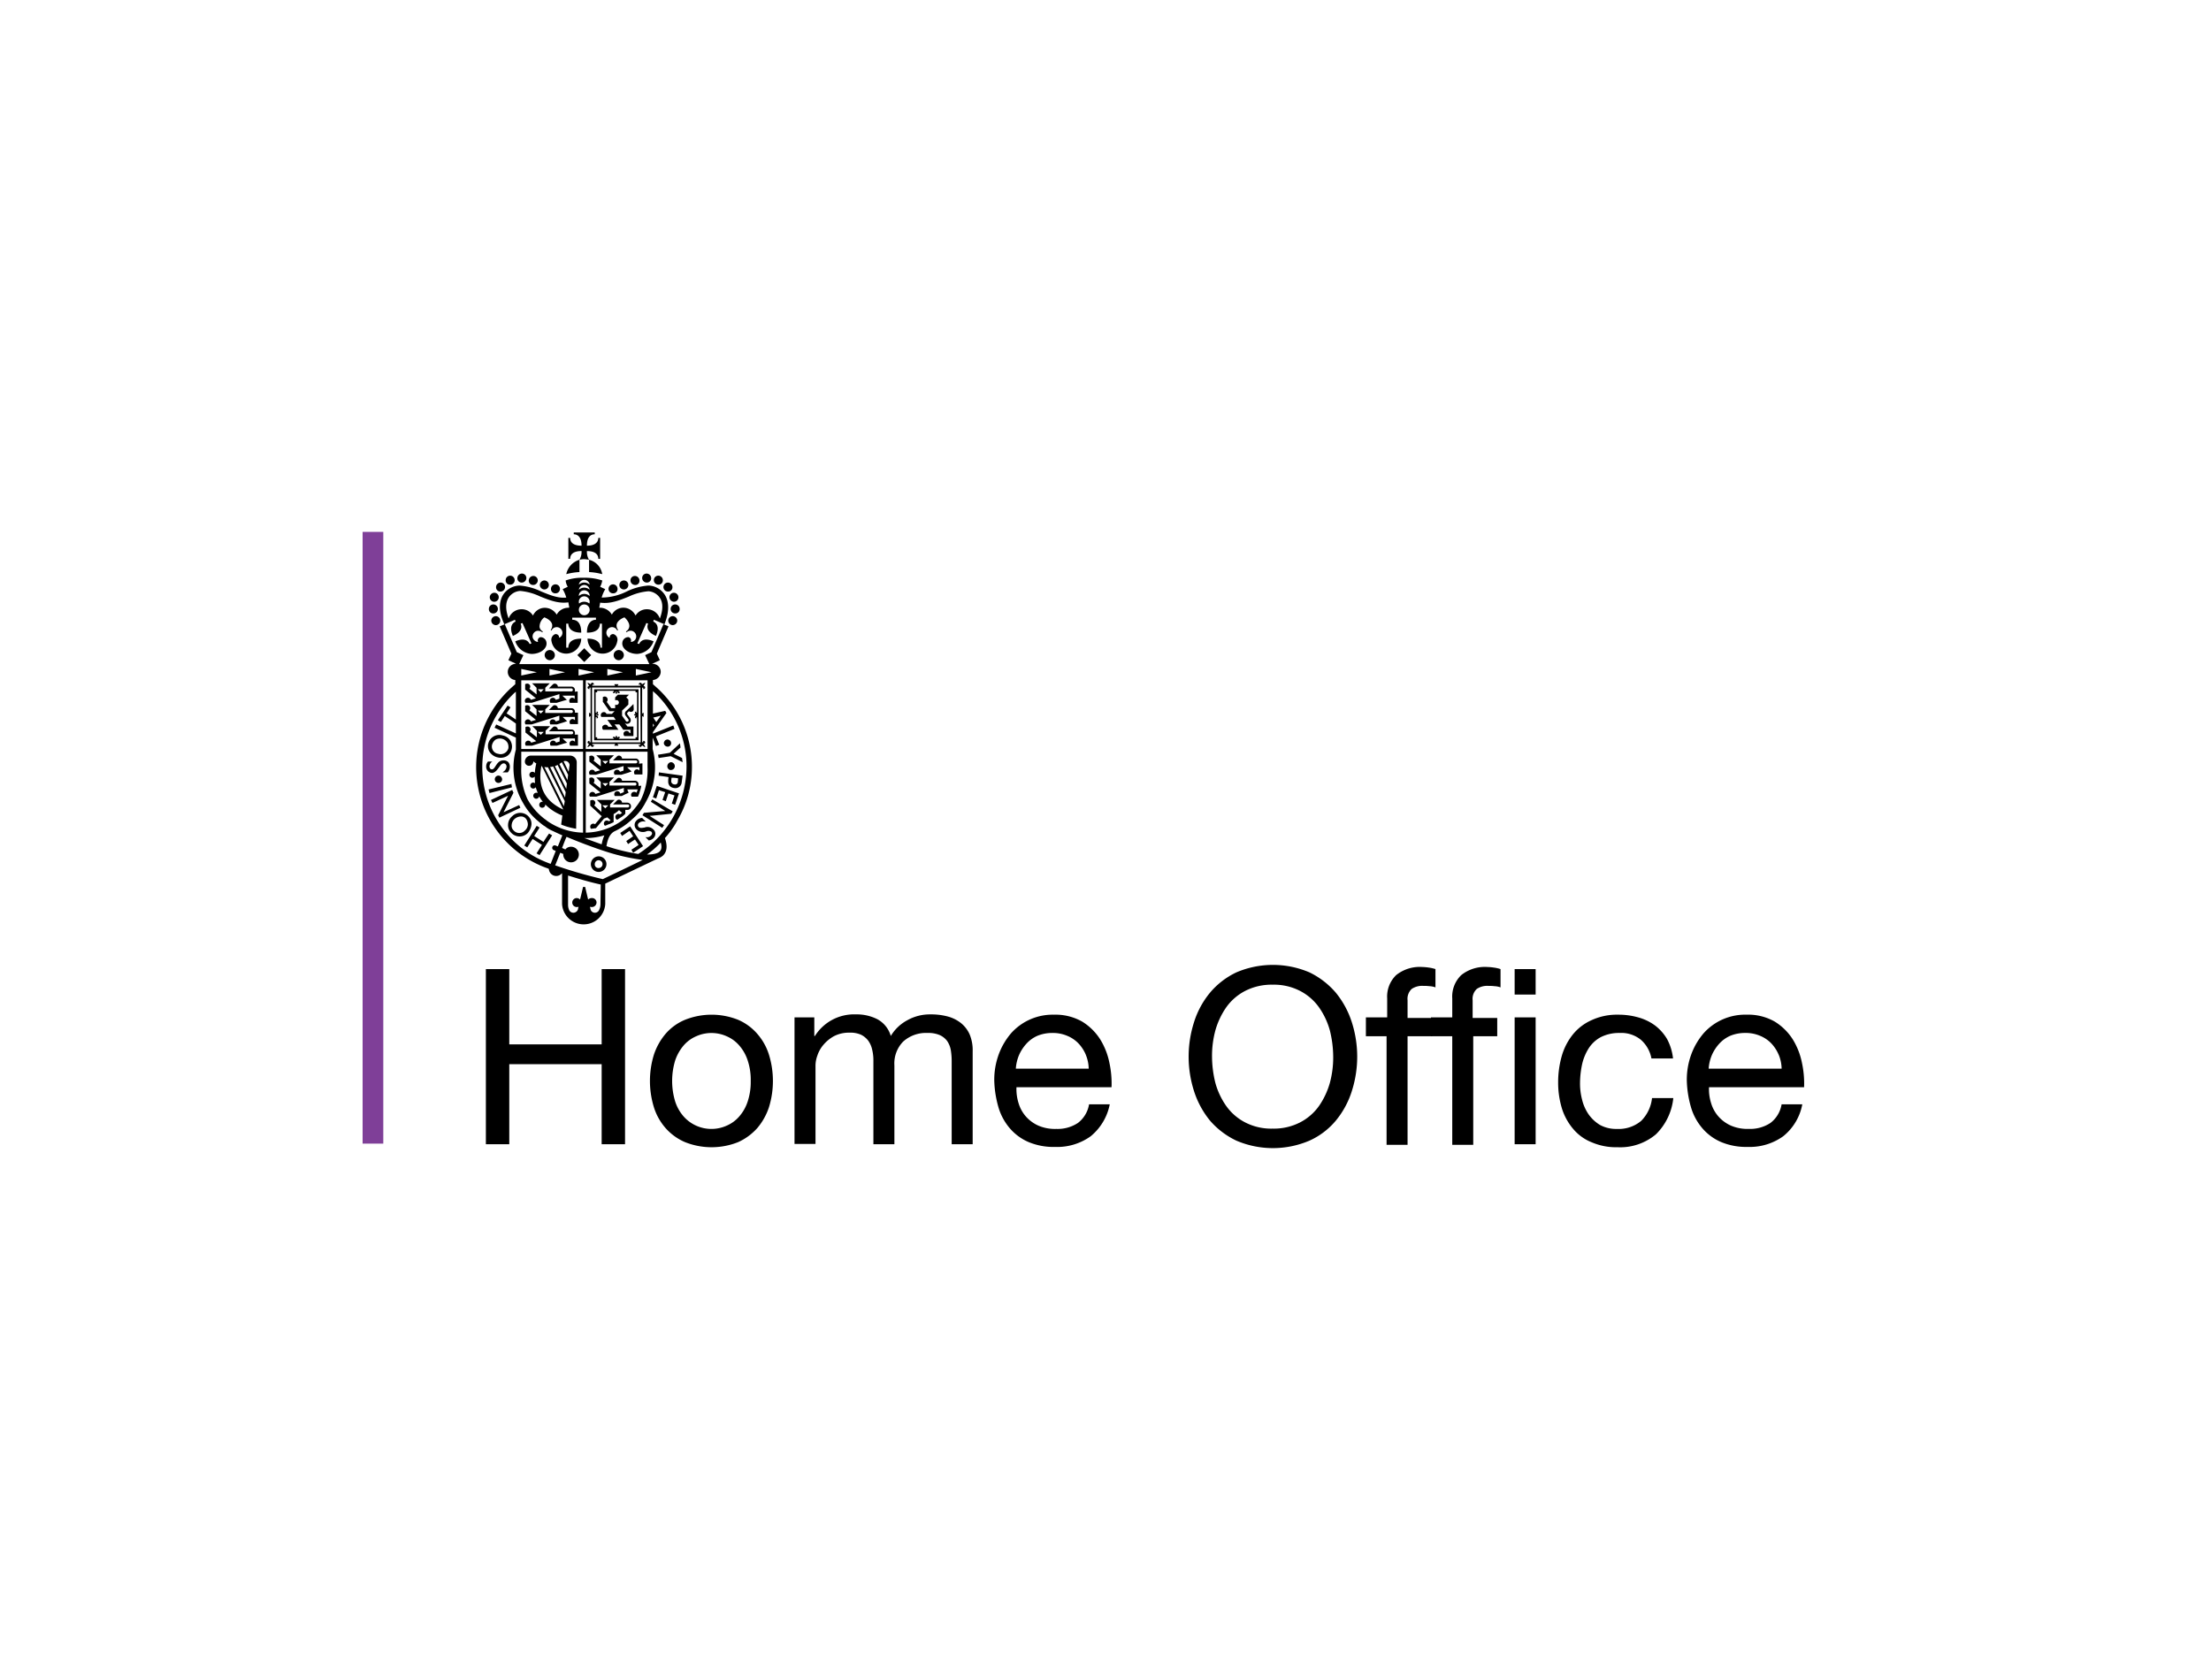 <svg xmlns="http://www.w3.org/2000/svg" xmlns:xlink="http://www.w3.org/1999/xlink" width="500" height="380" viewBox="0 0 500 380">
  <defs>
    <clipPath id="clip-Partner_HO_500x380px">
      <rect width="500" height="380"/>
    </clipPath>
  </defs>
  <g id="Partner_HO_500x380px" clip-path="url(#clip-Partner_HO_500x380px)">
    <g id="Home_Office-Logo.wine" transform="translate(82 120.306)">
      <path id="Path_255" data-name="Path 255" d="M0,0H4.68V138.37H0Z" fill="#7f3f98"/>
      <path id="Path_256" data-name="Path 256" d="M51.21,6.308V9.089a14.179,14.179,0,0,1,2.984.475A4,4,0,0,0,51.21,6.308m-1.7-1.967a3.465,3.465,0,0,1-.475,1.967,4.377,4.377,0,0,1,1.085-.136,8.983,8.983,0,0,1,1.085.136,3.465,3.465,0,0,1-.475-1.967c2.1,0,2.577.95,2.577,1.764h.407V1.357h-.407c0,.814-.543,1.764-2.577,1.764,0-2.1.95-2.577,1.764-2.577V.136H47.751V.543c.814,0,1.764.543,1.764,2.577-2.1,0-2.577-.95-2.577-1.764H46.53V6.1h.407c0-.814.475-1.764,2.577-1.764M49.04,6.308a4.3,4.3,0,0,0-2.984,3.256,14.179,14.179,0,0,1,2.984-.475Zm2.577,68.846a1.764,1.764,0,1,0,1.764-1.764,1.8,1.8,0,0,0-1.764,1.764m.882,0a.882.882,0,1,1,.882.882.819.819,0,0,1-.882-.882M48.429,52.16a1.535,1.535,0,0,0-1.56-1.56H38.052A1.361,1.361,0,0,0,36.7,51.957a.927.927,0,0,0,.95.95.945.945,0,0,0,.95-1.017,2.436,2.436,0,0,0,.678.475,13.334,13.334,0,0,0-.339,2.171.617.617,0,0,0-.543-.271.678.678,0,0,0,0,1.357.837.837,0,0,0,.543-.271A11.5,11.5,0,0,0,39,56.84a.964.964,0,0,0-.407-.136.678.678,0,0,0,0,1.357.6.6,0,0,0,.543-.339.249.249,0,0,0,.068.2c.136.407.271.814.407,1.153a.508.508,0,0,0-.339-.068.678.678,0,1,0,0,1.357.73.73,0,0,0,.678-.543,6.37,6.37,0,0,0,.814,1.221h-.136a.68.68,0,0,0-.678.678.641.641,0,0,0,.678.678.68.68,0,0,0,.678-.678v-.068a11.225,11.225,0,0,0,3.866,2.51L44.9,66.2a13.068,13.068,0,0,0,1.56.543,16.853,16.853,0,0,0,1.831.407Zm-8,.814a.21.21,0,0,1,.136.068l4.816,9.767c-5.969-2.713-5.358-7.6-4.951-9.835m5.087,9.089L41.1,53.177a3.3,3.3,0,0,0,.814.068l3.8,7.665Zm.271-1.967-3.391-6.918a2.007,2.007,0,0,0,.678-.136l2.849,5.833Zm.271-1.967-2.577-5.155a2.409,2.409,0,0,0,.61-.271l2.1,4.205Zm.271-1.967L44.5,52.5a3.762,3.762,0,0,0,.543-.407l1.424,2.849ZM46.8,52.77l-.2,1.492-1.153-2.374a.994.994,0,0,1,1.357.882M42.6,12.887a1.017,1.017,0,0,1,2.035,0A1,1,0,0,1,43.614,13.9.96.96,0,0,1,42.6,12.887m-13.5,7.19a1.043,1.043,0,0,1,1.017-1.017,1.017,1.017,0,1,1,0,2.035A1.043,1.043,0,0,1,29.1,20.077m-.543-2.645a1,1,0,0,1,1.017-1.017,1.017,1.017,0,0,1,0,2.035.96.96,0,0,1-1.017-1.017m.2-2.645a1.043,1.043,0,0,1,1.017-1.017,1,1,0,0,1,1.017,1.017,1.017,1.017,0,1,1-2.035,0m1.424-2.306A1.043,1.043,0,0,1,31.2,11.463a1,1,0,0,1,1.017,1.017A1.043,1.043,0,0,1,31.2,13.5a.96.96,0,0,1-1.017-1.017m2.171-1.56a1.017,1.017,0,1,1,2.035,0,1,1,0,0,1-1.017,1.017.96.96,0,0,1-1.017-1.017M35,10.446a1.043,1.043,0,0,1,1.017-1.017,1,1,0,0,1,1.017,1.017,1.043,1.043,0,0,1-1.017,1.017A.96.96,0,0,1,35,10.446m2.577.543a1.043,1.043,0,0,1,1.017-1.017,1,1,0,0,1,1.017,1.017,1.043,1.043,0,0,1-1.017,1.017.96.96,0,0,1-1.017-1.017m2.51,1.017A1.043,1.043,0,0,1,41.1,10.988a1.017,1.017,0,0,1,0,2.035,1.043,1.043,0,0,1-1.017-1.017m17.568.882a1.017,1.017,0,0,0-2.035,0A1,1,0,0,0,56.637,13.9a.96.96,0,0,0,1.017-1.017m13.5,7.19a1.043,1.043,0,0,0-1.017-1.017,1.017,1.017,0,0,0,0,2.035,1.043,1.043,0,0,0,1.017-1.017m.543-2.645a1,1,0,0,0-1.017-1.017,1.017,1.017,0,0,0,0,2.035.96.96,0,0,0,1.017-1.017m-.271-2.645a1.043,1.043,0,0,0-1.017-1.017,1,1,0,0,0-1.017,1.017A1.043,1.043,0,0,0,70.406,15.8a1,1,0,0,0,1.017-1.017M70.067,12.48A1.017,1.017,0,1,0,69.049,13.5a.96.96,0,0,0,1.017-1.017M67.9,10.92A1.043,1.043,0,0,0,66.879,9.9a1.017,1.017,0,1,0,0,2.035A.96.96,0,0,0,67.9,10.92m-2.645-.475a1.043,1.043,0,0,0-1.017-1.017,1,1,0,0,0-1.017,1.017,1.043,1.043,0,0,0,1.017,1.017.96.96,0,0,0,1.017-1.017m-2.645.543a1.043,1.043,0,0,0-1.017-1.017,1,1,0,0,0-1.017,1.017,1.043,1.043,0,0,0,1.017,1.017.928.928,0,0,0,1.017-1.017M60.1,12.006a1.017,1.017,0,1,0-2.035,0,1.017,1.017,0,0,0,2.035,0M59.079,27.877a1.153,1.153,0,1,0-1.153,1.153,1.189,1.189,0,0,0,1.153-1.153M51.55,34.8V47.955H63.216V34.8Zm11.327,12.82H51.889V35.2h10.92Z"/>
      <path id="Path_257" data-name="Path 257" d="M53.042,35.61h-.678V47.141H62.4V35.61h-9.36Zm8.682.339v.339h.339V46.462h-.339V46.8H53.042v-.339H52.7V36.288h.339v-.339Z"/>
      <path id="Path_258" data-name="Path 258" d="M61.249,38.934l-.543.543a.066.066,0,0,0-.068.068l-1.017.95a.764.764,0,0,0-.136,1.085l.61.814c.068.068.068.136.068.271,0,.068-.068.2-.136.2-.068.068-.136.068-.271.068-.068,0-.2-.068-.2-.136,0,0-.61-.814-.882-1.221V40.426L60.1,39.069V37.916l-.475-.475.61-.61h-2.51l-.61.61v.678a.408.408,0,0,1,.271-.068.543.543,0,1,1,0,1.085.408.408,0,0,1-.271-.068v.814H56.23l-1.017-1.424a.77.77,0,0,0,.2-.543.68.68,0,0,0-.678-.678.964.964,0,0,0-.407.136v1.153H54.4l.95,1.357.475.678h1.153l-.61.61H55.144a.593.593,0,0,0-.61-.407.687.687,0,0,0-.61.407c0,.068-.068.136-.068.271a.727.727,0,0,0,.136.407h2.781l.475.678h-1.9l.746,1.017.407.543h-.95a.674.674,0,0,0-.678-.475.817.817,0,0,0-.678.475v.2a.616.616,0,0,0,.2.475h3.459l-.475-.678-.407-.543h1.085l.407.543.475.678h1.628v.746h-.2a.674.674,0,0,0-.678-.475.738.738,0,0,0-.678.475v.2a.616.616,0,0,0,.2.475h2.035V44.021H59.892l-.678-.882a.687.687,0,0,0,.475.271,1.008,1.008,0,0,0,.61-.136.932.932,0,0,0,.339-.543,1.008,1.008,0,0,0-.136-.61l-.61-.814a.327.327,0,0,1,.068-.475l.271-.271a.713.713,0,0,0,.882,0,.616.616,0,0,0,.2-.475ZM51.685,27.877l-1.56,1.56-1.56-1.56,1.56-1.56Zm-10.513,0a1.153,1.153,0,1,1,1.153,1.153,1.189,1.189,0,0,1-1.153-1.153M62.4,57.451v-.339a.784.784,0,0,0-.814-.814H58.672a.729.729,0,0,0-.678-.678.616.616,0,0,0-.475.2l-.882.882h4.951a.339.339,0,1,1,0,.678H55.823v-.814l1.017-1.017h-4l1.017,1.017v1.492l-1.628-1.289a.77.77,0,0,0,.2-.543.68.68,0,0,0-.678-.678,1.257,1.257,0,0,0-.475.136v1.221l2.51,2.035-1.153.339a.7.7,0,0,0-1.357.2.727.727,0,0,0,.136.407h1.424l6.24-1.967v.95l-.814.339a.661.661,0,0,0-.678-.543.68.68,0,0,0-.678.678.727.727,0,0,0,.136.407H58.6l.95-.475.61-.271-.271-.61v-.136H62.2c0,.068-.068.2-.068.271-.068.136-.136.339-.2.475a.77.77,0,0,0-.543-.2.68.68,0,0,0-.678.678.727.727,0,0,0,.136.407h1.424a5.969,5.969,0,0,0,.407-1.153,6.249,6.249,0,0,0,.339-1.357c.068.068-.61.068-.61.068m-7.529.068-.678-.678h1.357Zm7.6-5.087a.611.611,0,0,0,.068-.339.784.784,0,0,0-.814-.814H58.672a.729.729,0,0,0-.678-.678.616.616,0,0,0-.475.2l-.882.882h5.155a.339.339,0,0,1,0,.678H55.823V51.55l1.017-1.017h-4l1.017,1.017v1.492l-1.628-1.289a.733.733,0,0,0,.2-.475.68.68,0,0,0-.678-.678,1.257,1.257,0,0,0-.475.136v1.221l2.442,1.967-1.153.339a.7.7,0,0,0-1.357.2,1.257,1.257,0,0,0,.136.475h1.424l6.24-1.967v1.017l-.814.271a.7.7,0,0,0-1.357.2,1.257,1.257,0,0,0,.136.475h1.56l1.56-.475.746-.271-.61-.543-.407-.407h2.781v.746a.837.837,0,0,0-.543-.271.68.68,0,0,0-.678.678,1.257,1.257,0,0,0,.136.475h1.764v-2.51Zm-7.6.068-.678-.678h1.357Zm5.019,8.75H58.672a.729.729,0,0,0-.678-.678.616.616,0,0,0-.475.2l-.882.882H59.96a.339.339,0,0,1,0,.678h-4v-.678l1.017-1.017h-4l1.017,1.017v1.7L52.364,61.86a.837.837,0,0,0,.271-.543.68.68,0,0,0-.678-.678,1.257,1.257,0,0,0-.475.136v1.153L54.059,64.3l.136-.136-1.628,1.967A.646.646,0,0,0,52.092,66a.674.674,0,0,0-.61.746.964.964,0,0,0,.136.407c.271,0,.61-.068,1.153-.136L54.6,64.844c.271-.068.475-.2.746-.271l.746.678-.407.2a.835.835,0,0,0-.678-.136.706.706,0,0,0-.407.882.936.936,0,0,0,.2.271,3,3,0,0,0,.543-.2,3,3,0,0,1,.543-.2c.339-.136.61-.271.882-.407V63.827a5.643,5.643,0,0,0,1.221-.882l.678.61a2.871,2.871,0,0,1-.475.339.616.616,0,0,0-.678,0,1,1,0,0,0-.339.407v.271c0,.068.068.2.068.271a.677.677,0,0,0,.339.271c.339-.2.61-.407.95-.61a4.752,4.752,0,0,0,.678-.543l.2-.2v-.882h.475a.784.784,0,0,0,.814-.814.825.825,0,0,0-.814-.814M54.4,63.759Zm.475-1.221-.678-.678h1.357ZM47.955,45.852a.612.612,0,0,0,.068-.339.784.784,0,0,0-.814-.814H44.156a.729.729,0,0,0-.678-.678.616.616,0,0,0-.475.2l-.882.882h5.155a.339.339,0,1,1,0,.678h-5.9V44.97l1.017-1.017h-4l1.017,1.017v1.492L37.78,45.174a.733.733,0,0,0,.2-.475.68.68,0,0,0-.678-.678.98.98,0,0,0-.475.136v1.221l2.442,1.967-1.153.339a.7.7,0,0,0-1.357.2.98.98,0,0,0,.136.475h1.424l6.24-1.967v1.017l-.814.271a.7.7,0,0,0-1.357.2.98.98,0,0,0,.136.475h1.424l1.56-.475.746-.2-.61-.543-.407-.407h2.781v.746a.837.837,0,0,0-.543-.271.68.68,0,0,0-.678.678.98.98,0,0,0,.136.475H48.7v-2.51Zm-7.665.068-.678-.678h1.357Zm7.665-4.884a.612.612,0,0,0,.068-.339.784.784,0,0,0-.814-.814H44.156a.729.729,0,0,0-.678-.678.616.616,0,0,0-.475.2l-.882.882h5.087a.339.339,0,0,1,0,.678h-5.9v-.814l1.017-1.017h-4l1.017,1.017v1.492l-1.628-1.289a.733.733,0,0,0,.2-.475.68.68,0,0,0-.678-.678.98.98,0,0,0-.475.136v1.221L39.2,42.528l-1.153.339a.7.7,0,0,0-1.357.2,1.257,1.257,0,0,0,.136.475h1.424l6.24-1.967V42.6l-.814.271a.7.7,0,0,0-1.357.2,1.257,1.257,0,0,0,.136.475h1.492l1.56-.475.746-.271-.61-.543-.407-.407h2.781V42.6a.837.837,0,0,0-.543-.271A.68.68,0,0,0,46.8,43a1.258,1.258,0,0,0,.136.475H48.7V40.9h-.746ZM40.29,41.1l-.678-.678h1.357Zm7.665-4.951a.612.612,0,0,0,.068-.339A.784.784,0,0,0,47.209,35H44.156a.729.729,0,0,0-.678-.678.616.616,0,0,0-.475.2l-.882.882h5.087a.339.339,0,0,1,0,.678h-5.9v-.814l1.017-1.017h-4l1.017,1.017v1.492l-1.628-1.289a.733.733,0,0,0,.2-.475.68.68,0,0,0-.678-.678.98.98,0,0,0-.475.136v1.221L39.2,37.645l-1.153.339a.7.7,0,0,0-1.357.2.98.98,0,0,0,.136.475h1.424L44.5,36.7v1.017l-.814.271a.7.7,0,0,0-1.357.2.98.98,0,0,0,.136.475h1.424l1.56-.475.746-.2-.61-.543-.407-.407h2.781v.746a.837.837,0,0,0-.543-.271.68.68,0,0,0-.678.678.98.98,0,0,0,.136.475h1.764V36.085Zm-7.665.136-.678-.678h1.357ZM69.185,48.565a.79.79,0,0,0,.543-1.017.717.717,0,0,0-.407-.475.659.659,0,0,0-.61-.068.717.717,0,0,0-.475.407.659.659,0,0,0-.068.61.913.913,0,0,0,1.017.543M66.811,50.4l.136.746,2.713-.407c.068,0,2.713,1.357,2.713,1.357l-.136-.95-1.9-.95c.136-.136,1.56-1.424,1.56-1.424l-.136-.95-.068.068s-2.1,1.967-2.171,2.035c0,.068-2.713.475-2.713.475m2.1,2.645a.829.829,0,0,0,.271.61.626.626,0,0,0,.61.2.865.865,0,0,0,.543-1.492.86.86,0,0,0-.61-.271.951.951,0,0,0-.814.95m-1.9,1.357-.068.746s2.1.271,2.238.339c0,.068-.068.61-.068.61v.339a1.557,1.557,0,0,0,.271.95,1.489,1.489,0,0,0,1.017.543,1.427,1.427,0,0,0,1.764-1.289l.2-1.492Zm4.341,1.357c0,.068-.068.746-.068.746a.617.617,0,0,1-.814.61.727.727,0,0,1-.678-.678V56.3s.068-.543.068-.678a5.321,5.321,0,0,1,1.492.136m-4.816,1.7-.882,2.577.746.271s.61-1.831.61-1.9c.068.068,1.289.407,1.424.475-.068.136-.61,1.764-.61,1.764l.746.271s.543-1.7.61-1.764c.068.068,1.289.407,1.357.475-.068.136-.61,1.831-.61,1.831l.746.271.882-2.577ZM65.522,60.5l-.339.543s2.984,1.9,3.256,2.1c-.339,0-4.816.407-4.816.407l-.339.543,4.477,2.849.407-.61s-2.984-1.9-3.256-2.1c.339,0,4.884-.475,4.884-.475l.339-.543Zm-1.764,6.376c-.543.068-1.017.2-1.357-.136a.638.638,0,0,1,.068-.882,1.547,1.547,0,0,1,1.357-.339h.2l-.814-.814a1.8,1.8,0,0,0-1.289.61,1.339,1.339,0,0,0-.407.95A1.445,1.445,0,0,0,62,67.354a2.058,2.058,0,0,0,2.1.407,1.277,1.277,0,0,1,1.221.068c.068.136.136.2.136.339a.7.7,0,0,1-.271.543,1.189,1.189,0,0,1-1.085.339h-.136l.746.746a1.782,1.782,0,0,0,1.017-.475A1.413,1.413,0,0,0,66.2,68.3a1.31,1.31,0,0,0-.475-1.017,1.831,1.831,0,0,0-1.967-.407M60.5,66.607,58.265,68.1l.407.678s1.56-1.085,1.7-1.153c.068.068.746,1.153.814,1.221-.068.068-1.56,1.085-1.56,1.085l.407.678s1.492-1.017,1.56-1.017c.068.068.746,1.085.814,1.221-.068.068-1.628,1.085-1.628,1.085l.407.678,2.238-1.492ZM40.9,70.135c-.068-.068-2.035-1.289-2.1-1.357.068-.068,1.221-1.9,1.221-1.9l-.678-.407v.068L36.56,70.949l.678.407s1.153-1.831,1.221-1.9c.068.068,2.035,1.289,2.1,1.357-.068.068-1.221,1.9-1.221,1.9l.678.407,2.849-4.477-.678-.407c-.068,0-1.221,1.764-1.289,1.9M38.187,66.2a2.349,2.349,0,0,0-.61-1.764,2.549,2.549,0,0,0-3.731-.136,2.585,2.585,0,0,0-.95,1.9,2.39,2.39,0,0,0,.678,1.831,2.6,2.6,0,0,0,3.731.136,3.492,3.492,0,0,0,.882-1.967m-.814,0a1.884,1.884,0,0,1-.678,1.357,1.71,1.71,0,0,1-2.577-.068,1.429,1.429,0,0,1-.407-1.221,2.012,2.012,0,0,1,.678-1.357,2.333,2.333,0,0,1,1.424-.543,1.449,1.449,0,0,1,1.153.543,2.233,2.233,0,0,1,.407,1.289m-1.967-4.409s-3.256,1.492-3.527,1.628c.136-.271,2.238-4.409,2.238-4.409l-.271-.61h-.068l-4.748,2.238.339.678s3.256-1.492,3.527-1.628c-.136.271-2.238,4.409-2.238,4.409l.271.543L35.678,62.4Zm-6.918-3.527.2.814,5.087-1.289-.136-.814-.068.068ZM31.2,55.28a.828.828,0,1,0-.339,1.492.8.8,0,0,0,.678-.95,1.07,1.07,0,0,0-.339-.543m-.339-2.035c.339-.475.61-.882,1.085-.882a.586.586,0,0,1,.407.2.77.77,0,0,1,.2.543,1.51,1.51,0,0,1-.746,1.153l-.136.136h1.153a1.955,1.955,0,0,0,.475-1.357,1.621,1.621,0,0,0-.339-.95,1.54,1.54,0,0,0-1.085-.407c-.95,0-1.357.61-1.764,1.221-.271.407-.475.814-.882.814a.518.518,0,0,1-.339-.136.77.77,0,0,1-.2-.543,1.4,1.4,0,0,1,.543-1.017l.136-.068H28.352a1.663,1.663,0,0,0-.407,1.085,1.432,1.432,0,0,0,.407,1.085,1.38,1.38,0,0,0,1.017.407c.678-.136,1.085-.746,1.492-1.289m-.339-2.238a2.8,2.8,0,0,0,2.1-.271,2.379,2.379,0,0,0,1.085-1.56,2.539,2.539,0,0,0-2.035-3.12,2.556,2.556,0,0,0-3.256,1.831,1.878,1.878,0,0,0-.068.61,2.342,2.342,0,0,0,.339,1.221,2.9,2.9,0,0,0,1.831,1.289M29.3,48.09a2.1,2.1,0,0,1,.746-1.085,2.028,2.028,0,0,1,2.713.678,2.089,2.089,0,0,1,.2,1.289,1.826,1.826,0,0,1-2.306,1.221,1.655,1.655,0,0,1-1.357-2.1"/>
      <path id="Path_259" data-name="Path 259" d="M74.476,53.245a24.16,24.16,0,0,0-7.122-17.228c-.543-.543-1.085-1.017-1.7-1.56v-.95a1.906,1.906,0,0,0,1.764-1.831,1.824,1.824,0,0,0-1.831-1.831h-.136l1.764-.814-.678-1.492,2.645-6.172-1.153-.475L65.319,27.2l-1.424.678.95,2.035H35.406l.95-2.035L34.864,27.2l-2.713-6.308L31,21.366l2.645,6.172-.678,1.492,1.764.814H34.66a1.824,1.824,0,0,0-1.831,1.831,1.845,1.845,0,0,0,1.7,1.831v.95c-.543.475-1.153,1.017-1.7,1.56a24.287,24.287,0,0,0,8.614,39.951,3.7,3.7,0,0,1,.678.271,1.714,1.714,0,0,0,1.085,1.492,1.657,1.657,0,0,0,1.831-.475h.068v6.918a4.892,4.892,0,0,0,9.767,0V79.563l11.938-5.7a3.44,3.44,0,0,0,1.085-.61c.95-.882,1.085-2.238.475-4a19.691,19.691,0,0,0,2.781-3.934,23.606,23.606,0,0,0,3.324-12.073M61.792,31l3.527.746-3.527.746ZM50.464,68.032V49.718H64.437v3.459a15.693,15.693,0,0,1-1.492,7.393,16.114,16.114,0,0,1-2.713,3.391l-.2.2a14.352,14.352,0,0,1-9.564,3.866m4.205.61a8.929,8.929,0,0,0-.61,2.035c-1.357-.475-2.645-.95-3.934-1.424a14.433,14.433,0,0,0,4.545-.61M50.464,49.108V33.575H64.437V49.108ZM55.348,31l3.527.746-3.527.746Zm-6.512,0,3.527.746-3.527.746Zm-6.579,0,3.527.746-3.527.746Zm-6.376,0,3.527.746-3.527.746Zm0,14.787V33.575H49.854V49.108H35.881Zm0,3.934H49.854V68.032a14.76,14.76,0,0,1-8-2.577c-.068-.068-.2-.136-.271-.2l-.068-.068c-.068-.068-.136-.068-.2-.136s-.136-.136-.2-.136l-.068-.068A14.414,14.414,0,0,1,37.306,60.5a15.686,15.686,0,0,1-1.424-7.325Zm6.647,25.368a4.672,4.672,0,0,1-.543-.2A22.839,22.839,0,0,1,31.269,66.54,23.1,23.1,0,0,1,33.846,36.9a8.129,8.129,0,0,1,.814-.746v6.308c-.95-.678-2.035-1.357-2.1-1.424.068-.068.882-1.357.882-1.357l-.678-.407v.068L30.591,42.6l.678.407s.814-1.221.882-1.357c.068.068,1.492.95,2.51,1.7v2.238l-4.477-2.035v.068l-.339.678L34.66,46.53v2.713a15.74,15.74,0,0,0,1.628,12.073,14.14,14.14,0,0,0,3.12,3.866c.475.407.95.814,1.492,1.221.068,0,.068.068.136.068.068.068.136.068.2.136s.136.068.2.136l.068.068a7.991,7.991,0,0,0,1.289.746c.61.271,1.424.678,2.374,1.085l-1.017,2.51-.475-.2a.561.561,0,0,0-.475,1.017l.475.2Zm11.26,9.157a3.087,3.087,0,0,1-.339,1.357,1.058,1.058,0,0,1-.882.543A1.019,1.019,0,0,1,51.55,85.4c0-.068-.068-.271-.136-.61a.86.86,0,0,0,.407.068,1.058,1.058,0,0,0,1.085-1.017,1.017,1.017,0,0,0-1.085-1.017,1.123,1.123,0,0,0-.814.339c-.339-1.357-.678-2.849-.678-2.849h-.475s-.339,1.492-.678,2.849a1.089,1.089,0,0,0-.746-.339,1.017,1.017,0,0,0,0,2.035.86.86,0,0,0,.407-.068,5.524,5.524,0,0,0-.136.61,1.1,1.1,0,0,1-1.017.746,1.082,1.082,0,0,1-.95-.543,3.037,3.037,0,0,1-.271-1.357V77.731c2.171.678,4.884,1.492,7.393,2.035Zm.543-5.7a103.339,103.339,0,0,1-10.785-3.12c.271-.61.678-1.7,1.153-2.849l.678.271v.136a1.764,1.764,0,1,0,1.764-1.764,1.575,1.575,0,0,0-1.289.61l-.746-.339c.407-1.017.746-1.967,1.017-2.51,2.577,1.085,5.9,2.374,9.089,3.391A45.992,45.992,0,0,0,63.352,74.2c-3.595,1.764-8.75,4.205-9.021,4.341m12.82-6.24c-.339.339-1.153.678-2.849.678a19.9,19.9,0,0,0,3.12-2.713c.271.95.2,1.628-.271,2.035m-4.816.543a44.234,44.234,0,0,1-6.783-1.628c-.136-.068-.271-.068-.407-.136.271-1.7.814-2.781,1.764-3.324a14.959,14.959,0,0,0,4.07-2.781,12.052,12.052,0,0,0,2.984-3.731A15.908,15.908,0,0,0,65.59,49.108V46.53l.746,1.9.746-.271s-.746-1.831-.746-1.9c.136-.068,4.205-1.7,4.205-1.7l-.271-.746H70.2l-4.544,1.831v-.339l3.052-4.341-.271-.475h-.068l-2.713.61V36.017c.271.271.543.475.814.746A23.044,23.044,0,0,1,73.255,53.11a23.527,23.527,0,0,1-10.92,19.738m3.595-29.1-.271.407v-.814l.271.407m-.2-1.764c.136,0,1.492-.339,1.7-.407-.136.2-.95,1.357-1.017,1.424-.068-.068-.61-.882-.678-1.017"/>
      <path id="Path_260" data-name="Path 260" d="M68.3,14.176a4.574,4.574,0,0,0-3.663-2.035A13.544,13.544,0,0,0,59.689,13.5a12.962,12.962,0,0,1-5.63,1.357,8.018,8.018,0,0,1,.814-1.9l-1.153-.543a4.4,4.4,0,0,0,.475-1.424,12.34,12.34,0,0,0-4.205-.61,11.134,11.134,0,0,0-4.07.61,3.226,3.226,0,0,0,.475,1.424l-1.153.543a8.017,8.017,0,0,1,.814,1.9c-1.9.2-3.8-.61-5.63-1.357a13.544,13.544,0,0,0-4.951-1.357,4.574,4.574,0,0,0-3.663,2.035c-.746,1.153-1.357,3.324.271,6.783v-.068l2.374-1.017.136.407c-.746.339-1.492,1.221-.61,3.256,2.035-.882,2.1-2.035,1.764-2.781l.407-.136,1.017,2.306,1.017,2.306-.407.136c-.339-.746-1.221-1.492-3.256-.61a4.212,4.212,0,0,0,3.663,2.849c2.1,0,3.595-1.289,3.391-2.577a1.367,1.367,0,0,0-1.357-1.221.777.777,0,0,0-.61.814c0,.068.068.136.068.2l-.068.068a1.378,1.378,0,0,1-1.153-1.017,1.3,1.3,0,0,1,1.017-1.492,1.462,1.462,0,0,1,1.153.339l.136-.2a1.3,1.3,0,0,1-.746-1.017A2.666,2.666,0,0,1,41.1,19.331s1.56.543,1.764,1.628a1.541,1.541,0,0,1-.339,1.221l.2.136a1.225,1.225,0,0,1,.95-.746,1.3,1.3,0,0,1,1.492,1.017,1.23,1.23,0,0,1-.678,1.357l-.068-.068v-.2a.778.778,0,0,0-.882-.543,1.372,1.372,0,0,0-.814,1.628,3.405,3.405,0,0,0,3.324,2.781,3.442,3.442,0,0,0,3.391-3.391c-2.374,0-2.917,1.085-2.917,2.035h-.475V20.755h.475c0,.882.61,2.035,2.917,2.035,0-2.374-1.085-2.917-2.035-2.917V19.4H52.77v.475c-.882,0-2.035.61-2.035,2.917,2.374,0,2.917-1.085,2.917-2.035h.475v5.426h-.339c0-.882-.61-2.035-2.917-2.035a3.4,3.4,0,0,0,3.391,3.391,3.352,3.352,0,0,0,3.324-2.781,1.328,1.328,0,0,0-.814-1.628.778.778,0,0,0-.882.543v.2l-.068.068a1.274,1.274,0,0,1-.678-1.357,1.3,1.3,0,0,1,1.492-1.017,1.311,1.311,0,0,1,.95.746l.2-.136a1.541,1.541,0,0,1-.339-1.221c.2-1.085,1.764-1.628,1.764-1.628S60.5,20.416,60.3,21.5a1.469,1.469,0,0,1-.746,1.017l.136.2a1.325,1.325,0,0,1,1.153-.339,1.3,1.3,0,0,1,1.017,1.492,1.219,1.219,0,0,1-1.153,1.017l-.068-.068a.249.249,0,0,0,.068-.2.736.736,0,0,0-.61-.814,1.367,1.367,0,0,0-1.357,1.221c-.2,1.289,1.357,2.577,3.391,2.577a4.212,4.212,0,0,0,3.663-2.849c-2.035-.882-2.917-.136-3.256.61l-.407-.136,1.017-2.306,1.017-2.306.407.136c-.339.746-.271,1.9,1.764,2.781.882-2.035.136-2.917-.61-3.256l.136-.407,2.374,1.017v.068c1.424-3.527.814-5.63.068-6.783M46.53,17.161a3,3,0,0,0-2.645,1.56,3.1,3.1,0,0,0-3.256-1.492,2.993,2.993,0,0,0-2.1,1.7A2.989,2.989,0,0,0,35.949,17.5a3.077,3.077,0,0,0-2.917,2.1c-.746-1.967-.746-3.595,0-4.748a3.361,3.361,0,0,1,2.577-1.492,13.048,13.048,0,0,1,4.477,1.221c2.035.814,4.138,1.7,6.444,1.357.068.407.136.746.2,1.153a.249.249,0,0,1-.2.068m3.595-6.308a1.242,1.242,0,0,1,1.221,1.085,1.807,1.807,0,0,0-2.442,0,1.242,1.242,0,0,1,1.221-1.085m0,1.153a1.242,1.242,0,0,1,1.221,1.085,1.807,1.807,0,0,0-2.442,0,1.242,1.242,0,0,1,1.221-1.085m0,6.851a1.221,1.221,0,1,1,1.221-1.221,1.216,1.216,0,0,1-1.221,1.221m1.153-2.645a1.842,1.842,0,0,0-1.153-.407,1.711,1.711,0,0,0-1.153.407A.86.86,0,0,1,48.9,15.8a1.221,1.221,0,0,1,2.442,0,.86.86,0,0,1-.068.407m.068-1.7a1.807,1.807,0,0,0-2.442,0v-.068a1.221,1.221,0,0,1,2.442,0v.068M67.218,19.6A3.077,3.077,0,0,0,64.3,17.5a2.989,2.989,0,0,0-2.577,1.424,3.134,3.134,0,0,0-2.1-1.7,2.963,2.963,0,0,0-3.256,1.492,3.139,3.139,0,0,0-2.645-1.56h-.2c.068-.339.136-.746.2-1.153,2.306.339,4.409-.543,6.444-1.357A13.048,13.048,0,0,1,64.64,13.43a3.361,3.361,0,0,1,2.577,1.492c.746,1.085.746,2.713,0,4.68M56.908,34.457l.271.543h.271l-.068.2.068-.136h.068L57.586,35l.271-.543h-.95Zm-5.155.475L51.685,35v.2l-.475-.068V34.8l-.339-.61.068-.068.61.339h.339v.475l-.136-.068"/>
      <path id="Path_261" data-name="Path 261" d="M52.092,34.8a.136.136,0,0,1,0-.271c.068,0,.068,0,.136.068H52.3v-.136a.339.339,0,1,0-.339.339h.136m-.543.543a.136.136,0,1,0-.271,0c0,.068,0,.068.068.136v.068H51.21a.339.339,0,1,1,.339-.339v.136m.2,12.548-.068-.068v-.2l-.475.068v.271l-.339.61.068.136.61-.407h.339v-.475l-.136.068"/>
      <path id="Path_262" data-name="Path 262" d="M52.092,47.955a.136.136,0,0,0,0,.271c.068,0,.068,0,.136-.068H52.3v.136a.339.339,0,1,1-.339-.339h.136m-.543-.475a.136.136,0,0,1-.271,0c0-.068,0-.068.068-.136v-.068H51.21a.339.339,0,1,0,.339.339V47.48m11.463.407.068-.068v-.2l.475.068v.271l.339.61-.068.136-.61-.407h-.339v-.475l.136.068"/>
      <path id="Path_263" data-name="Path 263" d="M62.673,47.955a.136.136,0,0,1,0,.271c-.068,0-.068,0-.136-.068H62.47v.136a.339.339,0,1,0,.339-.339h-.136m.543-.475a.136.136,0,0,0,.271,0c0-.068,0-.068-.068-.136v-.068h.136a.339.339,0,1,1-.339.339V47.48m-.2-12.548L63.08,35v.2l.475-.068V34.8l.339-.61-.068-.068-.61.339h-.339v.475l.136-.068"/>
      <path id="Path_264" data-name="Path 264" d="M62.673,34.8a.136.136,0,0,0,0-.271c-.068,0-.068,0-.136.068H62.47v-.136a.339.339,0,1,1,.339.339h-.136m.543.543a.136.136,0,1,1,.271,0c0,.068,0,.068-.068.136v.068h.136a.339.339,0,1,0-.339-.339Zm-6.376.407h1.017v.407H56.84Zm.271.475h.543l-.2.407h-.136Zm.882-.271"/>
      <path id="Path_265" data-name="Path 265" d="M58.129,36.153l-.068.068a.136.136,0,1,1,0-.271h-.136a.271.271,0,1,0,.271.271c-.068,0-.068,0-.068-.068ZM56.772,35.949Zm-.136.2.068.068a.136.136,0,0,0,0-.271h.136a.271.271,0,1,1-.271.271c.068,0,.068,0,.068-.068Zm1.221,12.209-.271-.543-.2-.068h-.068l.136-.136-.136.136h-.068l-.068.068-.271.543h.95Zm-.95-1.831h1.017v.407H56.908Z"/>
      <path id="Path_266" data-name="Path 266" d="M57.654,46.6h-.543l.2-.475h.136Zm-1.017.068L56.7,46.6a.136.136,0,0,1,0,.271h.136a.271.271,0,1,0-.271-.271c.068,0,.068,0,.068.068Zm1.492,0-.068-.068a.136.136,0,1,0,0,.271h-.136A.271.271,0,1,1,58.2,46.6c-.068,0-.068,0-.068.068ZM63.555,40.9l-.543.271v.271l-.136-.068.136.136h-.068l.068.068.543.271V40.9Zm-1.764,0H62.2v1.017h-.407Zm0,.2v.543l-.407-.2v-.136Zm.271.95v0"/>
      <path id="Path_267" data-name="Path 267" d="M61.927,42.121l-.068-.068a.136.136,0,1,1,.271,0v-.136a.271.271,0,1,0-.271.271l.068-.068Zm0-1.424-.068.068a.136.136,0,1,0,.271,0V40.9a.271.271,0,1,1-.271-.271l.068.068Zm-10.717.2.543.271v.271l.136-.068-.136.136h.068l-.068.068-.543.271V40.9Zm1.289,0h.407v1.017H52.5Zm.475.2v.543l.407-.2v-.136Zm-.271.95v0"/>
      <path id="Path_268" data-name="Path 268" d="M52.906,42.121l.068-.068a.136.136,0,1,0-.271,0v-.136a.271.271,0,1,1,.271.271.066.066,0,0,1-.068-.068Zm0-1.424.068.068a.136.136,0,1,1-.271,0V40.9a.271.271,0,1,0,.271-.271.066.066,0,0,0-.068.068Zm-19.738,58.2v17.025H54.059V98.894H59.35v39.612H54.059V120.4H33.168v18.11H27.877V98.894Zm32.693,19.4a14.092,14.092,0,0,1,2.645-4.748,11.731,11.731,0,0,1,4.409-3.188,16.2,16.2,0,0,1,12.006,0,12.041,12.041,0,0,1,4.341,3.188,13.023,13.023,0,0,1,2.645,4.748,20.187,20.187,0,0,1,0,11.8,14.091,14.091,0,0,1-2.645,4.748,12.886,12.886,0,0,1-4.341,3.188,16.2,16.2,0,0,1-12.006,0,12.293,12.293,0,0,1-4.409-3.188,13.023,13.023,0,0,1-2.645-4.748,20.187,20.187,0,0,1,0-11.8Zm4.816,10.513a9.618,9.618,0,0,0,1.9,3.391,8.4,8.4,0,0,0,9.767,2.1,7.794,7.794,0,0,0,2.849-2.1,9.618,9.618,0,0,0,1.9-3.391,14.028,14.028,0,0,0,.678-4.612,13.756,13.756,0,0,0-.678-4.612,9.618,9.618,0,0,0-1.9-3.391,7.8,7.8,0,0,0-2.849-2.1,8.392,8.392,0,0,0-6.918,0,7.8,7.8,0,0,0-2.849,2.1,10.259,10.259,0,0,0-1.9,3.391,16.021,16.021,0,0,0,0,9.225Zm31.472-18.992v4.205h.136a10.46,10.46,0,0,1,9.292-4.884,10.268,10.268,0,0,1,4.816,1.085,6.254,6.254,0,0,1,3.052,3.8,9.661,9.661,0,0,1,3.8-3.595,10.388,10.388,0,0,1,5.155-1.289,14.55,14.55,0,0,1,3.934.475,8.232,8.232,0,0,1,2.984,1.492,6.876,6.876,0,0,1,1.967,2.577,9.275,9.275,0,0,1,.678,3.8v21.027h-4.748V119.717a15.043,15.043,0,0,0-.2-2.51,5.353,5.353,0,0,0-.814-2.035,4.3,4.3,0,0,0-1.7-1.357,6.608,6.608,0,0,0-2.781-.475,7.666,7.666,0,0,0-5.494,1.967,7.066,7.066,0,0,0-1.967,5.358v17.839h-4.748V119.717a10.368,10.368,0,0,0-.271-2.577,5.469,5.469,0,0,0-.882-2.035,4.594,4.594,0,0,0-1.628-1.357,5.958,5.958,0,0,0-2.645-.475,7.32,7.32,0,0,0-3.527.814,8.555,8.555,0,0,0-2.374,1.967,7.245,7.245,0,0,0-1.357,2.442,6.706,6.706,0,0,0-.407,2.1v17.839H97.673V109.814Zm62.538,26.86a12.981,12.981,0,0,1-8.072,2.442,14.659,14.659,0,0,1-5.969-1.085,11.629,11.629,0,0,1-4.273-3.12,12.89,12.89,0,0,1-2.577-4.748,23.932,23.932,0,0,1-.95-6.037,16.7,16.7,0,0,1,1.017-5.969,15.648,15.648,0,0,1,2.781-4.748,12.59,12.59,0,0,1,9.7-4.205,12.157,12.157,0,0,1,6.376,1.56,12.75,12.75,0,0,1,4.07,4,16.085,16.085,0,0,1,2.1,5.358,22.046,22.046,0,0,1,.475,5.494h-21.5a10.481,10.481,0,0,0,.475,3.595,8,8,0,0,0,1.628,2.984,8.213,8.213,0,0,0,2.849,2.1,9.485,9.485,0,0,0,4.07.746,8.318,8.318,0,0,0,4.884-1.357,6.642,6.642,0,0,0,2.51-4.205h4.68a12.421,12.421,0,0,1-4.273,7.19Zm-1.153-18.449a8.511,8.511,0,0,0-1.7-2.577,7.418,7.418,0,0,0-2.577-1.7,8.2,8.2,0,0,0-3.256-.61,8.785,8.785,0,0,0-3.324.61,7.316,7.316,0,0,0-2.51,1.764,9.437,9.437,0,0,0-1.7,2.577,9.559,9.559,0,0,0-.746,3.12h16.482a8.668,8.668,0,0,0-.678-3.188ZM188.02,110.9a19.724,19.724,0,0,1,3.595-6.647,17.63,17.63,0,0,1,5.969-4.612,21.039,21.039,0,0,1,16.55,0,18.316,18.316,0,0,1,5.969,4.612A20.279,20.279,0,0,1,223.7,110.9a25.528,25.528,0,0,1,0,15.6,19.724,19.724,0,0,1-3.595,6.647,16.657,16.657,0,0,1-5.969,4.545,21.039,21.039,0,0,1-16.55,0,18.134,18.134,0,0,1-5.969-4.545,20.279,20.279,0,0,1-3.595-6.647,25.528,25.528,0,0,1,0-15.6Zm4.816,13.7a16.808,16.808,0,0,0,2.442,5.223,12.007,12.007,0,0,0,4.273,3.731,12.851,12.851,0,0,0,6.24,1.424,13.037,13.037,0,0,0,6.24-1.424,12.006,12.006,0,0,0,4.273-3.731,17.561,17.561,0,0,0,2.442-5.223,22.006,22.006,0,0,0,.746-5.9,25.122,25.122,0,0,0-.746-5.9,16.808,16.808,0,0,0-2.442-5.223,12.007,12.007,0,0,0-4.273-3.731,12.851,12.851,0,0,0-6.24-1.424,13.037,13.037,0,0,0-6.24,1.424,12.006,12.006,0,0,0-4.273,3.731,17.561,17.561,0,0,0-2.442,5.223,22.006,22.006,0,0,0-.746,5.9A25.122,25.122,0,0,0,192.836,124.6Zm34.05-10.649v-4.138H231.7v-4.273a6.751,6.751,0,0,1,2.035-5.291,8.541,8.541,0,0,1,5.9-1.831,12.182,12.182,0,0,1,1.492.136,8.105,8.105,0,0,1,1.492.339v4.138a4.385,4.385,0,0,0-1.357-.271,9.552,9.552,0,0,0-1.357-.068,4.242,4.242,0,0,0-2.645.678,3.045,3.045,0,0,0-.95,2.577v4h5.562v4.138h-5.562v24.554h-4.748V114.087h-4.68Z"/>
      <path id="Path_269" data-name="Path 269" d="M241.6,113.952v-4.138h4.816v-4.273a6.751,6.751,0,0,1,2.035-5.291,8.541,8.541,0,0,1,5.9-1.831,12.182,12.182,0,0,1,1.492.136,8.106,8.106,0,0,1,1.492.339v4.138a4.385,4.385,0,0,0-1.357-.271,9.552,9.552,0,0,0-1.357-.068,4.242,4.242,0,0,0-2.645.678,3.045,3.045,0,0,0-.95,2.577v4h5.562v4.138h-5.426v24.554h-4.748V114.087H241.6Zm18.924-9.292V98.894h4.748v5.765Zm4.748,5.155v28.691h-4.748V109.814Zm23.74,5.019a6.993,6.993,0,0,0-4.748-1.492,9.044,9.044,0,0,0-4.273.95,7.445,7.445,0,0,0-2.713,2.51,11.462,11.462,0,0,0-1.492,3.595,21.006,21.006,0,0,0-.475,4.205,14.382,14.382,0,0,0,.475,3.866,9.941,9.941,0,0,0,1.492,3.324,8.631,8.631,0,0,0,2.577,2.374,7.666,7.666,0,0,0,3.8.882,7.907,7.907,0,0,0,5.494-1.831,8.59,8.59,0,0,0,2.442-5.155h4.816a13.427,13.427,0,0,1-3.934,8.207,12.545,12.545,0,0,1-8.682,2.917,13.885,13.885,0,0,1-5.765-1.085,10.57,10.57,0,0,1-4.205-2.984,13.32,13.32,0,0,1-2.577-4.612,19.964,19.964,0,0,1-.882-5.9,21.642,21.642,0,0,1,.814-6.037,13.877,13.877,0,0,1,2.51-4.884,11.4,11.4,0,0,1,4.273-3.256,13.587,13.587,0,0,1,5.969-1.221,16.354,16.354,0,0,1,4.545.61,11.625,11.625,0,0,1,3.8,1.831,10.708,10.708,0,0,1,2.713,3.052,12.032,12.032,0,0,1,1.357,4.409h-4.884a7.393,7.393,0,0,0-2.442-4.273ZM321.3,136.674a12.981,12.981,0,0,1-8.072,2.442,14.659,14.659,0,0,1-5.969-1.085,11.629,11.629,0,0,1-4.273-3.12,12.889,12.889,0,0,1-2.577-4.748,23.931,23.931,0,0,1-.95-6.037,16.7,16.7,0,0,1,1.017-5.969,15.649,15.649,0,0,1,2.781-4.748,12.59,12.59,0,0,1,9.7-4.205,12.157,12.157,0,0,1,6.376,1.56,12.75,12.75,0,0,1,4.07,4,16.084,16.084,0,0,1,2.1,5.358,22.046,22.046,0,0,1,.475,5.494h-21.5a10.481,10.481,0,0,0,.475,3.595,8,8,0,0,0,1.628,2.984,8.212,8.212,0,0,0,2.849,2.1,9.485,9.485,0,0,0,4.07.746,8.318,8.318,0,0,0,4.884-1.357,6.642,6.642,0,0,0,2.51-4.205h4.68a12.081,12.081,0,0,1-4.273,7.19Zm-1.085-18.449a8.511,8.511,0,0,0-1.7-2.577,7.418,7.418,0,0,0-2.577-1.7,8.2,8.2,0,0,0-3.256-.61,8.785,8.785,0,0,0-3.324.61,7.316,7.316,0,0,0-2.51,1.764,9.437,9.437,0,0,0-1.7,2.577,9.559,9.559,0,0,0-.746,3.12H320.9a8.668,8.668,0,0,0-.678-3.188Z"/>
    </g>
  </g>
</svg>
